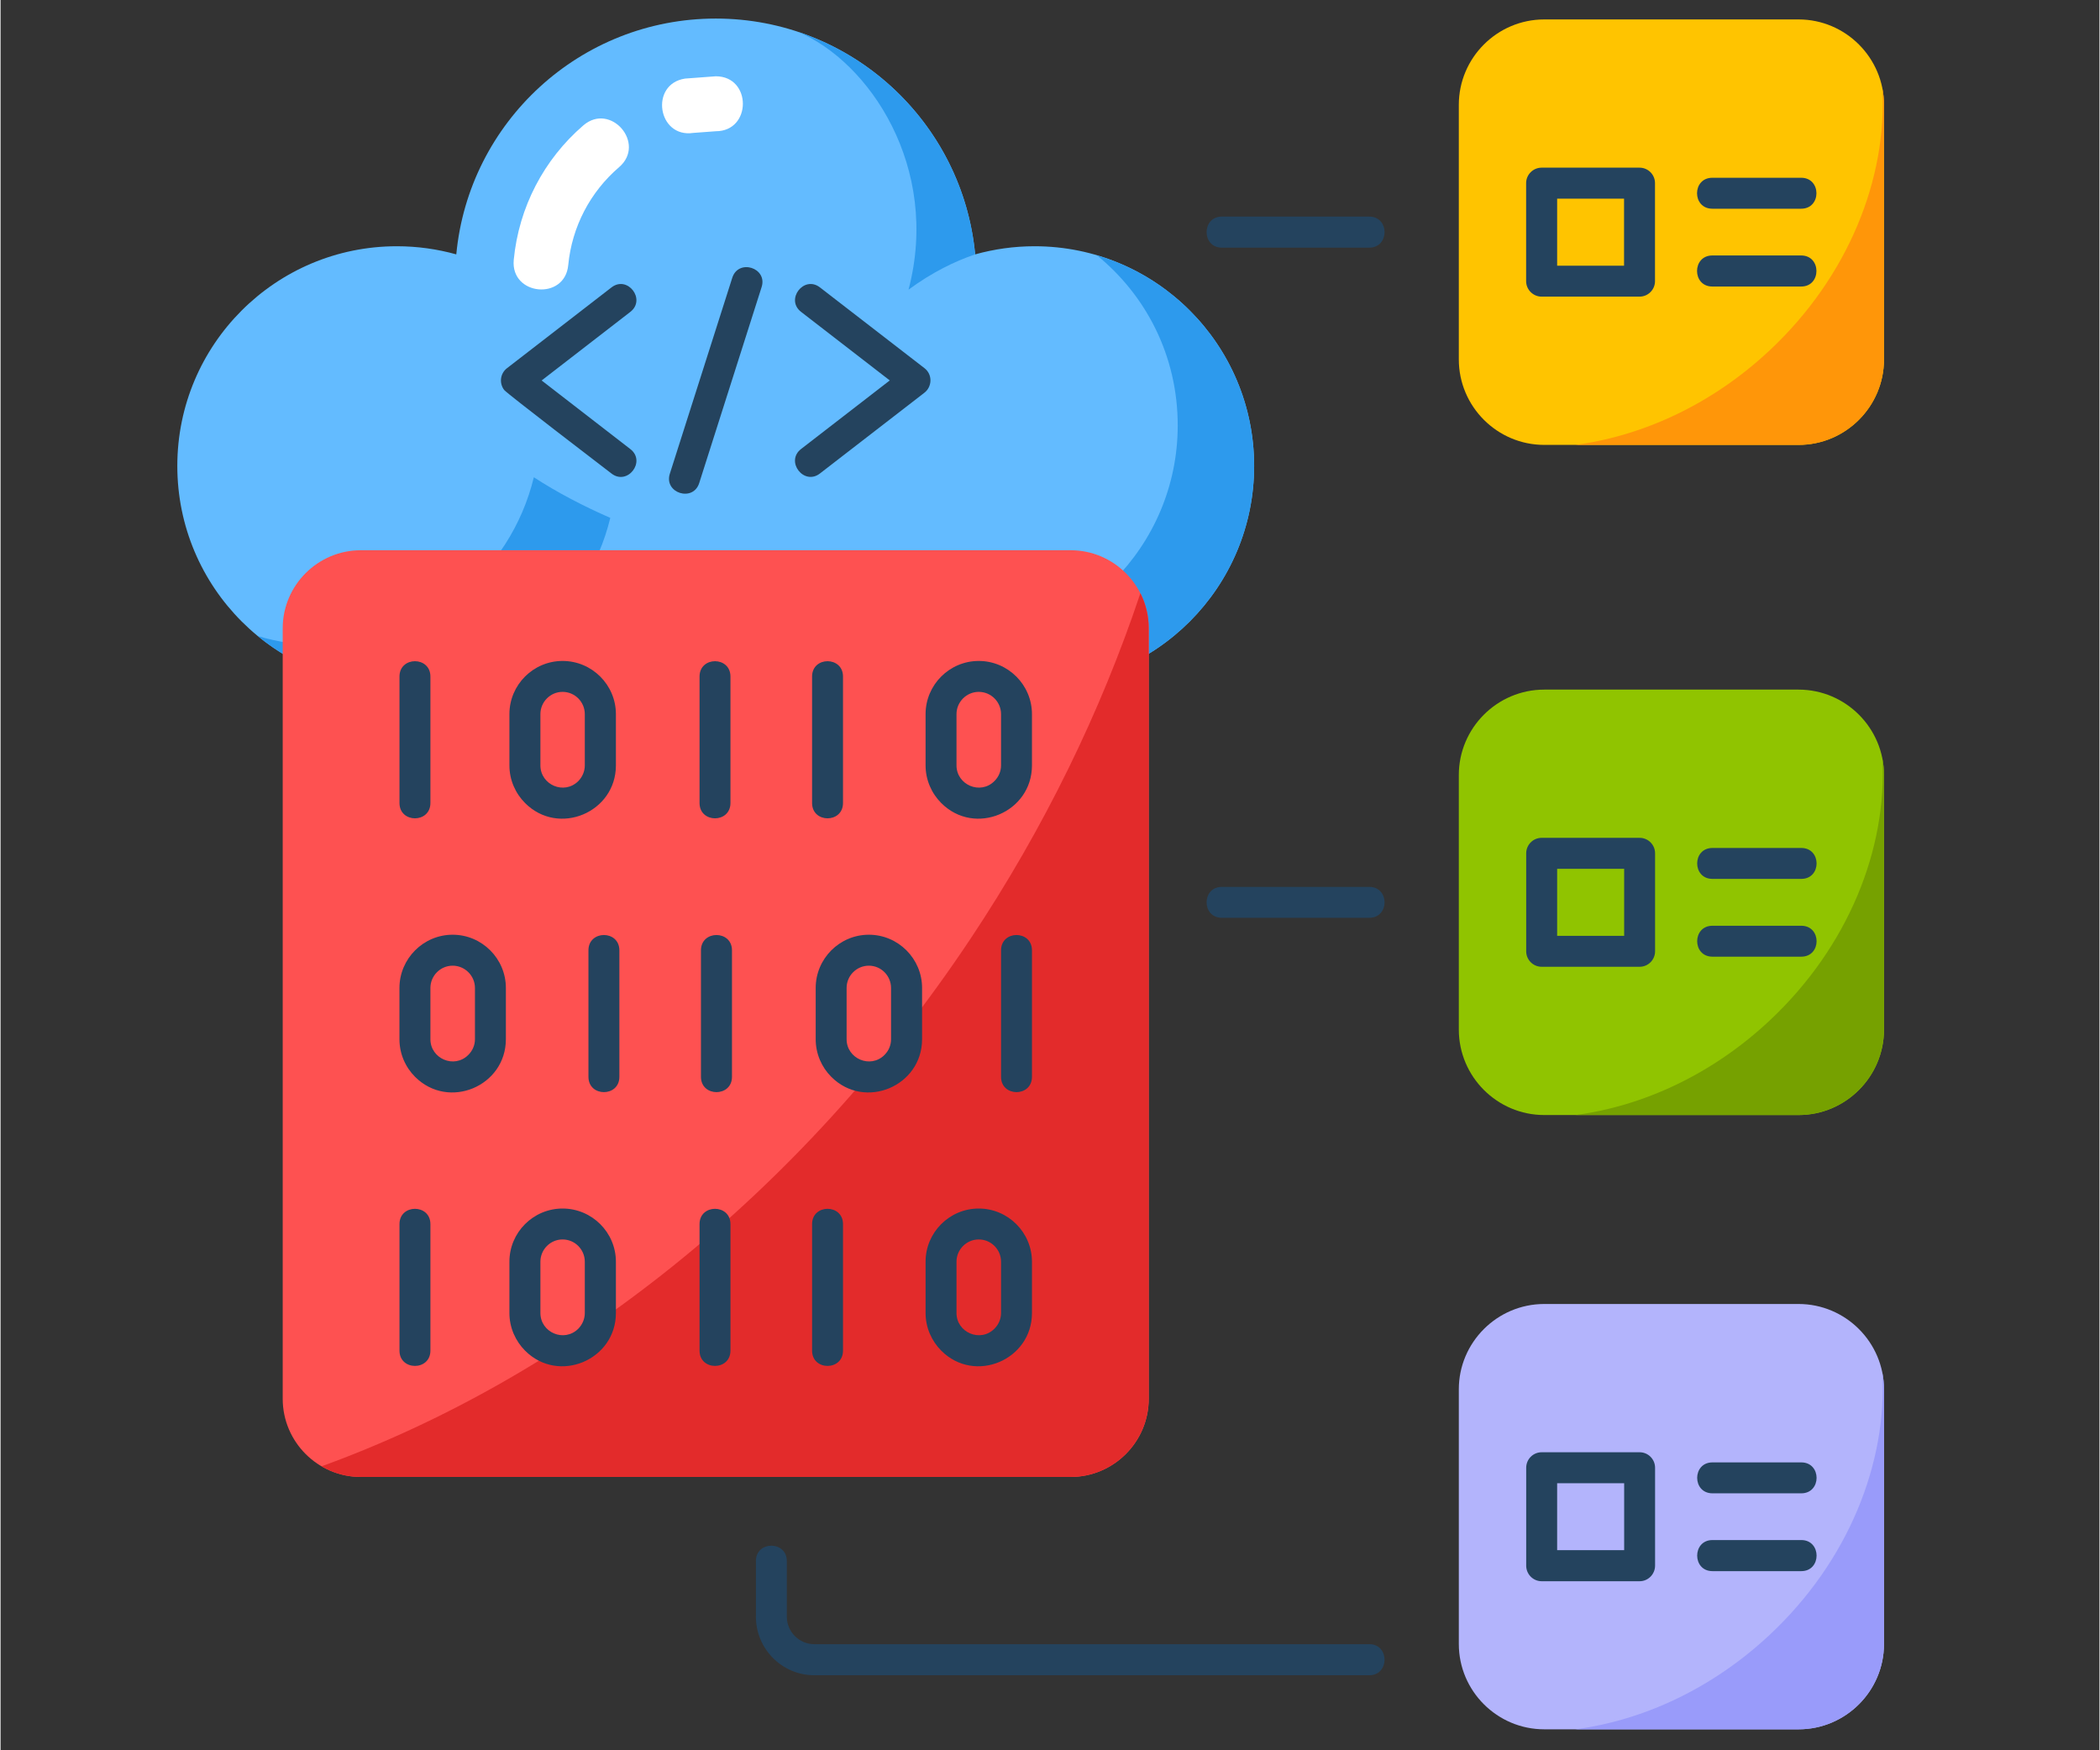 <svg xmlns="http://www.w3.org/2000/svg" xmlns:xlink="http://www.w3.org/1999/xlink" width="300" zoomAndPan="magnify" viewBox="0 0 224.88 187.5" height="250" preserveAspectRatio="xMidYMid meet" version="1.0"><rect x="0" y="0" width="224.88" height="187.5" fill="#333333" stroke="none"/><defs><clipPath id="1209f148e4"><path d="M 18.898 1.973 L 135 1.973 L 135 74 L 18.898 74 Z M 18.898 1.973 " clip-rule="nonzero"/></clipPath><clipPath id="21c592006f"><path d="M 156 139 L 202 139 L 202 185.23 L 156 185.23 Z M 156 139 " clip-rule="nonzero"/></clipPath><clipPath id="730c6c1f76"><path d="M 168 147 L 202 147 L 202 185.23 L 168 185.23 Z M 168 147 " clip-rule="nonzero"/></clipPath></defs><g clip-path="url(#1209f148e4)"><path fill="#63bbff" d="M 110.789 73.465 L 42.461 73.465 C 29.465 73.465 18.938 62.918 18.938 49.914 C 18.938 36.914 29.465 26.379 42.461 26.379 C 44.672 26.379 46.809 26.688 48.828 27.25 C 50.168 13.074 62.105 1.988 76.633 1.988 C 91.145 1.988 103.082 13.074 104.422 27.25 C 106.445 26.688 108.578 26.379 110.789 26.379 C 123.785 26.379 134.312 36.914 134.312 49.914 C 134.312 62.918 123.785 73.465 110.789 73.465 Z M 110.789 73.465 " fill-opacity="1" fill-rule="evenodd"/></g><path fill="#ffffff" d="M 76.633 8.172 C 80.5 8.172 80.5 14.059 76.633 14.059 L 74.223 14.238 C 70.391 14.812 69.523 8.996 73.34 8.418 Z M 62.434 13.438 C 65.359 10.91 69.203 15.379 66.277 17.902 C 63.176 20.562 61.223 24.285 60.824 28.387 C 60.473 32.23 54.621 31.68 54.984 27.836 C 55.527 22.195 58.219 17.07 62.434 13.438 Z M 62.434 13.438 " fill-opacity="1" fill-rule="nonzero"/><path fill="#2d9aed" d="M 57.137 51.125 C 59.641 52.762 62.496 54.242 65.328 55.477 C 62.836 65.801 53.543 73.465 42.461 73.465 C 36.812 73.465 31.617 71.465 27.562 68.137 C 29.691 68.773 31.945 69.113 34.273 69.113 C 45.352 69.113 54.645 61.449 57.137 51.125 Z M 85.43 3.41 C 95.723 6.82 103.363 16.07 104.422 27.25 C 102.199 28.004 99.789 29.191 97.285 31.027 C 100.719 17.93 93.059 6.594 85.43 3.41 Z M 117.461 27.344 C 127.203 30.211 134.312 39.242 134.312 49.914 C 134.312 62.918 123.785 73.465 110.789 73.465 C 105.137 73.465 99.945 71.465 95.891 68.137 C 98.016 68.773 100.258 69.113 102.602 69.113 C 115.598 69.113 126.125 58.566 126.125 45.566 C 126.121 38.055 122.68 31.59 117.461 27.344 Z M 117.461 27.344 " fill-opacity="1" fill-rule="evenodd"/><path fill="#90c400" d="M 165.395 73.875 L 192.645 73.875 C 197.684 73.875 201.797 77.988 201.797 83.031 L 201.797 110.293 C 201.797 115.336 197.684 119.449 192.645 119.449 L 165.395 119.449 C 160.352 119.449 156.242 115.336 156.242 110.293 L 156.242 83.031 C 156.238 77.988 160.352 73.875 165.395 73.875 Z M 165.395 73.875 " fill-opacity="1" fill-rule="evenodd"/><g clip-path="url(#21c592006f)"><path fill="#b3b4fc" d="M 165.395 139.691 L 192.645 139.691 C 197.684 139.691 201.797 143.805 201.797 148.836 L 201.797 176.109 C 201.797 181.152 197.684 185.254 192.645 185.254 L 165.395 185.254 C 160.352 185.254 156.242 181.152 156.242 176.109 L 156.242 148.836 C 156.238 143.805 160.352 139.691 165.395 139.691 Z M 165.395 139.691 " fill-opacity="1" fill-rule="evenodd"/></g><path fill="#ffc400" d="M 165.395 2.082 L 192.645 2.082 C 197.684 2.082 201.797 6.195 201.797 11.238 L 201.797 38.504 C 201.797 43.547 197.684 47.66 192.645 47.66 L 165.395 47.66 C 160.352 47.66 156.242 43.547 156.242 38.504 L 156.242 11.238 C 156.238 6.195 160.352 2.082 165.395 2.082 Z M 165.395 2.082 " fill-opacity="1" fill-rule="evenodd"/><path fill="#24435e" d="M 165.113 17.961 L 175.602 17.961 C 176.52 17.961 177.262 18.703 177.262 19.621 L 177.262 30.117 C 177.262 31.035 176.52 31.777 175.602 31.777 L 165.113 31.777 C 164.207 31.777 163.453 31.035 163.453 30.117 L 163.453 19.621 C 163.453 18.703 164.203 17.961 165.113 17.961 Z M 173.945 21.281 L 166.777 21.281 L 166.777 28.461 L 173.945 28.461 Z M 183.406 22.359 C 181.219 22.359 181.219 19.043 183.406 19.043 L 192.922 19.043 C 195.105 19.043 195.105 22.359 192.922 22.359 Z M 183.406 30.695 C 181.219 30.695 181.219 27.367 183.406 27.367 L 192.922 27.367 C 195.105 27.367 195.105 30.695 192.922 30.695 Z M 183.406 30.695 " fill-opacity="1" fill-rule="nonzero"/><path fill="#24435e" d="M 85.77 33.41 C 84.055 32.082 86.078 29.461 87.793 30.789 L 98.992 39.441 C 99.875 40.121 99.824 41.438 98.965 42.086 L 87.789 50.723 C 86.074 52.051 84.055 49.43 85.766 48.102 L 95.273 40.754 Z M 78.395 29.766 C 79.051 27.684 82.199 28.684 81.543 30.75 L 74.855 51.75 C 74.199 53.816 71.051 52.82 71.707 50.75 Z M 65.457 30.789 C 67.172 29.461 69.191 32.082 67.477 33.41 L 57.973 40.758 L 67.477 48.109 C 69.195 49.434 67.172 52.055 65.457 50.727 C 64.16 49.73 54.281 42.18 53.953 41.77 C 53.402 41.039 53.531 40.008 54.258 39.445 Z M 65.457 30.789 " fill-opacity="1" fill-rule="nonzero"/><path fill="#fe5151" d="M 38.594 58.945 L 114.656 58.945 C 119.262 58.945 123.02 62.707 123.02 67.301 L 123.02 149.848 C 123.02 154.457 119.262 158.219 114.656 158.219 L 38.594 158.219 C 33.988 158.219 30.23 154.457 30.23 149.848 L 30.23 67.301 C 30.23 62.707 33.988 58.945 38.594 58.945 Z M 38.594 58.945 " fill-opacity="1" fill-rule="evenodd"/><path fill="#e32b2b" d="M 122.125 63.551 C 122.703 64.68 123.016 65.961 123.016 67.301 L 123.016 149.848 C 123.016 154.457 119.258 158.219 114.652 158.219 L 38.594 158.219 C 37.062 158.219 35.633 157.809 34.398 157.078 C 60.449 147.625 85.527 128.172 103.891 100.613 C 111.844 88.676 117.91 76.168 122.125 63.551 Z M 122.125 63.551 " fill-opacity="1" fill-rule="evenodd"/><path fill="#24435e" d="M 60.215 70.805 C 63.367 70.805 65.93 73.367 65.93 76.508 L 65.93 81.996 C 65.93 87.027 59.793 89.629 56.199 86.027 C 55.168 84.996 54.52 83.562 54.52 81.996 L 54.52 76.508 C 54.516 73.367 57.078 70.805 60.215 70.805 Z M 60.215 74.117 C 58.91 74.117 57.84 75.188 57.84 76.504 L 57.84 81.992 C 57.84 84.074 60.379 85.191 61.906 83.672 C 62.328 83.238 62.598 82.641 62.598 81.992 L 62.598 76.504 C 62.598 75.188 61.531 74.117 60.215 74.117 Z M 74.891 72.473 C 74.891 70.285 78.203 70.285 78.203 72.473 L 78.203 86.023 C 78.203 88.211 74.891 88.211 74.891 86.023 Z M 93.035 103.449 C 91.719 103.449 90.648 104.52 90.648 105.836 L 90.648 111.328 C 90.648 113.406 93.199 114.523 94.719 113.004 C 95.152 112.57 95.41 111.973 95.41 111.328 L 95.41 105.836 C 95.406 104.52 94.34 103.449 93.035 103.449 Z M 93.035 100.133 C 96.172 100.133 98.734 102.695 98.734 105.836 L 98.734 111.328 C 98.734 116.355 92.598 118.957 89.004 115.355 C 87.973 114.324 87.336 112.891 87.336 111.328 L 87.336 105.836 C 87.336 102.695 89.895 100.133 93.035 100.133 Z M 107.195 101.805 C 107.195 99.617 110.508 99.617 110.508 101.805 L 110.508 115.355 C 110.508 117.543 107.195 117.543 107.195 115.355 Z M 75.043 101.805 C 75.043 99.617 78.367 99.617 78.367 101.805 L 78.367 115.355 C 78.367 117.543 75.043 117.543 75.043 115.355 Z M 62.988 101.805 C 62.988 99.617 66.301 99.617 66.301 101.805 L 66.301 115.355 C 66.301 117.543 62.988 117.543 62.988 115.355 Z M 48.438 103.449 C 47.133 103.449 46.055 104.52 46.055 105.836 L 46.055 111.328 C 46.055 113.406 48.605 114.523 50.121 113.004 C 50.559 112.57 50.828 111.973 50.828 111.328 L 50.828 105.836 C 50.828 104.52 49.746 103.449 48.438 103.449 Z M 48.438 100.133 C 51.578 100.133 54.141 102.695 54.141 105.836 L 54.141 111.328 C 54.141 116.355 48.016 118.957 44.41 115.355 C 43.379 114.324 42.738 112.891 42.738 111.328 L 42.738 105.836 C 42.742 102.695 45.305 100.133 48.438 100.133 Z M 42.742 72.473 C 42.742 70.285 46.055 70.285 46.055 72.473 L 46.055 86.023 C 46.055 88.211 42.742 88.211 42.742 86.023 Z M 86.949 72.473 C 86.949 70.285 90.262 70.285 90.262 72.473 L 90.262 86.023 C 90.262 88.211 86.949 88.211 86.949 86.023 Z M 104.805 70.805 C 107.945 70.805 110.508 73.367 110.508 76.508 L 110.508 81.996 C 110.508 87.027 104.383 89.629 100.789 86.027 C 99.758 84.996 99.109 83.562 99.109 81.996 L 99.109 76.508 C 99.105 73.367 101.668 70.805 104.805 70.805 Z M 104.805 74.117 C 103.5 74.117 102.422 75.188 102.422 76.504 L 102.422 81.992 C 102.422 84.074 104.973 85.191 106.488 83.672 C 106.926 83.238 107.195 82.641 107.195 81.992 L 107.195 76.504 C 107.195 75.188 106.125 74.117 104.805 74.117 Z M 42.742 131.133 C 42.742 128.949 46.055 128.949 46.055 131.133 L 46.055 144.688 C 46.055 146.871 42.742 146.871 42.742 144.688 Z M 60.215 129.465 C 63.367 129.465 65.93 132.027 65.93 135.168 L 65.93 140.66 C 65.93 145.688 59.793 148.289 56.199 144.691 C 55.168 143.656 54.52 142.223 54.52 140.66 L 54.52 135.168 C 54.516 132.027 57.078 129.465 60.215 129.465 Z M 60.215 132.777 C 58.91 132.777 57.84 133.848 57.84 135.164 L 57.84 140.656 C 57.84 142.738 60.379 143.852 61.906 142.336 C 62.328 141.898 62.598 141.301 62.598 140.656 L 62.598 135.164 C 62.598 133.848 61.531 132.777 60.215 132.777 Z M 74.891 131.133 C 74.891 128.949 78.203 128.949 78.203 131.133 L 78.203 144.688 C 78.203 146.871 74.891 146.871 74.891 144.688 Z M 86.949 131.133 C 86.949 128.949 90.262 128.949 90.262 131.133 L 90.262 144.688 C 90.262 146.871 86.949 146.871 86.949 144.688 Z M 104.805 129.465 C 107.945 129.465 110.508 132.027 110.508 135.168 L 110.508 140.66 C 110.508 145.688 104.383 148.289 100.789 144.691 C 99.758 143.656 99.109 142.223 99.109 140.66 L 99.109 135.168 C 99.105 132.027 101.668 129.465 104.805 129.465 Z M 104.805 132.777 C 103.5 132.777 102.422 133.848 102.422 135.164 L 102.422 140.656 C 102.422 142.738 104.973 143.852 106.488 142.336 C 106.926 141.898 107.195 141.301 107.195 140.656 L 107.195 135.164 C 107.195 133.848 106.125 132.777 104.805 132.777 Z M 104.805 132.777 " fill-opacity="1" fill-rule="nonzero"/><path fill="#24435e" d="M 165.121 89.754 L 175.613 89.754 C 176.527 89.754 177.27 90.496 177.27 91.41 L 177.27 101.906 C 177.27 102.824 176.527 103.566 175.613 103.566 L 165.121 103.566 C 164.203 103.566 163.461 102.824 163.461 101.906 L 163.461 91.41 C 163.465 90.496 164.203 89.754 165.121 89.754 Z M 173.957 93.07 L 166.777 93.07 L 166.777 100.254 L 173.957 100.254 Z M 183.418 94.152 C 181.234 94.152 181.234 90.84 183.418 90.84 L 192.934 90.84 C 195.121 90.84 195.121 94.152 192.934 94.152 Z M 183.418 102.484 C 181.234 102.484 181.234 99.172 183.418 99.172 L 192.934 99.172 C 195.121 99.172 195.121 102.484 192.934 102.484 Z M 183.418 102.484 " fill-opacity="1" fill-rule="nonzero"/><path fill="#24435e" d="M 165.121 155.574 L 175.613 155.574 C 176.527 155.574 177.27 156.316 177.27 157.234 L 177.27 167.719 C 177.27 168.637 176.527 169.391 175.613 169.391 L 165.121 169.391 C 164.203 169.391 163.461 168.641 163.461 167.719 L 163.461 157.234 C 163.465 156.312 164.203 155.574 165.121 155.574 Z M 173.957 158.891 L 166.777 158.891 L 166.777 166.059 L 173.957 166.059 Z M 183.418 159.973 C 181.234 159.973 181.234 156.66 183.418 156.66 L 192.934 156.66 C 195.121 156.66 195.121 159.973 192.934 159.973 Z M 183.418 168.309 C 181.234 168.309 181.234 164.98 183.418 164.98 L 192.934 164.98 C 195.121 164.98 195.121 168.309 192.934 168.309 Z M 183.418 168.309 " fill-opacity="1" fill-rule="nonzero"/><path fill="#ff9609" d="M 201.621 9.477 C 201.734 10.043 201.797 10.629 201.797 11.238 L 201.797 38.504 C 201.797 43.547 197.684 47.66 192.645 47.66 L 168.73 47.66 C 176.004 46.684 183.398 43.297 189.551 37.527 C 197.988 29.625 202.145 19.113 201.621 9.477 Z M 201.621 9.477 " fill-opacity="1" fill-rule="evenodd"/><path fill="#76a100" d="M 201.621 81.27 C 201.734 81.832 201.797 82.434 201.797 83.031 L 201.797 110.293 C 201.797 115.336 197.684 119.449 192.645 119.449 L 168.73 119.449 C 176.004 118.488 183.398 115.086 189.551 109.32 C 197.988 101.414 202.145 90.906 201.621 81.27 Z M 201.621 81.27 " fill-opacity="1" fill-rule="evenodd"/><g clip-path="url(#730c6c1f76)"><path fill="#999bfa" d="M 201.621 147.074 C 201.734 147.652 201.797 148.238 201.797 148.836 L 201.797 176.109 C 201.797 181.152 197.684 185.254 192.645 185.254 L 168.73 185.254 C 176.004 184.289 183.398 180.891 189.551 175.129 C 197.988 167.238 202.145 156.727 201.621 147.074 Z M 201.621 147.074 " fill-opacity="1" fill-rule="evenodd"/></g><path fill="#24435e" d="M 146.648 23.203 C 148.832 23.203 148.832 26.531 146.648 26.531 L 130.855 26.531 C 128.672 26.531 128.672 23.203 130.855 23.203 Z M 146.648 176.133 C 148.832 176.133 148.832 179.461 146.648 179.461 L 87.18 179.461 C 83.734 179.461 80.93 176.641 80.93 173.191 L 80.93 167.223 C 80.93 165.035 84.242 165.035 84.242 167.223 L 84.242 173.191 C 84.242 174.801 85.566 176.133 87.18 176.133 Z M 146.648 95.008 C 148.832 95.008 148.832 98.32 146.648 98.32 L 130.855 98.32 C 128.672 98.32 128.672 95.008 130.855 95.008 Z M 146.648 95.008 " fill-opacity="1" fill-rule="nonzero"/></svg>